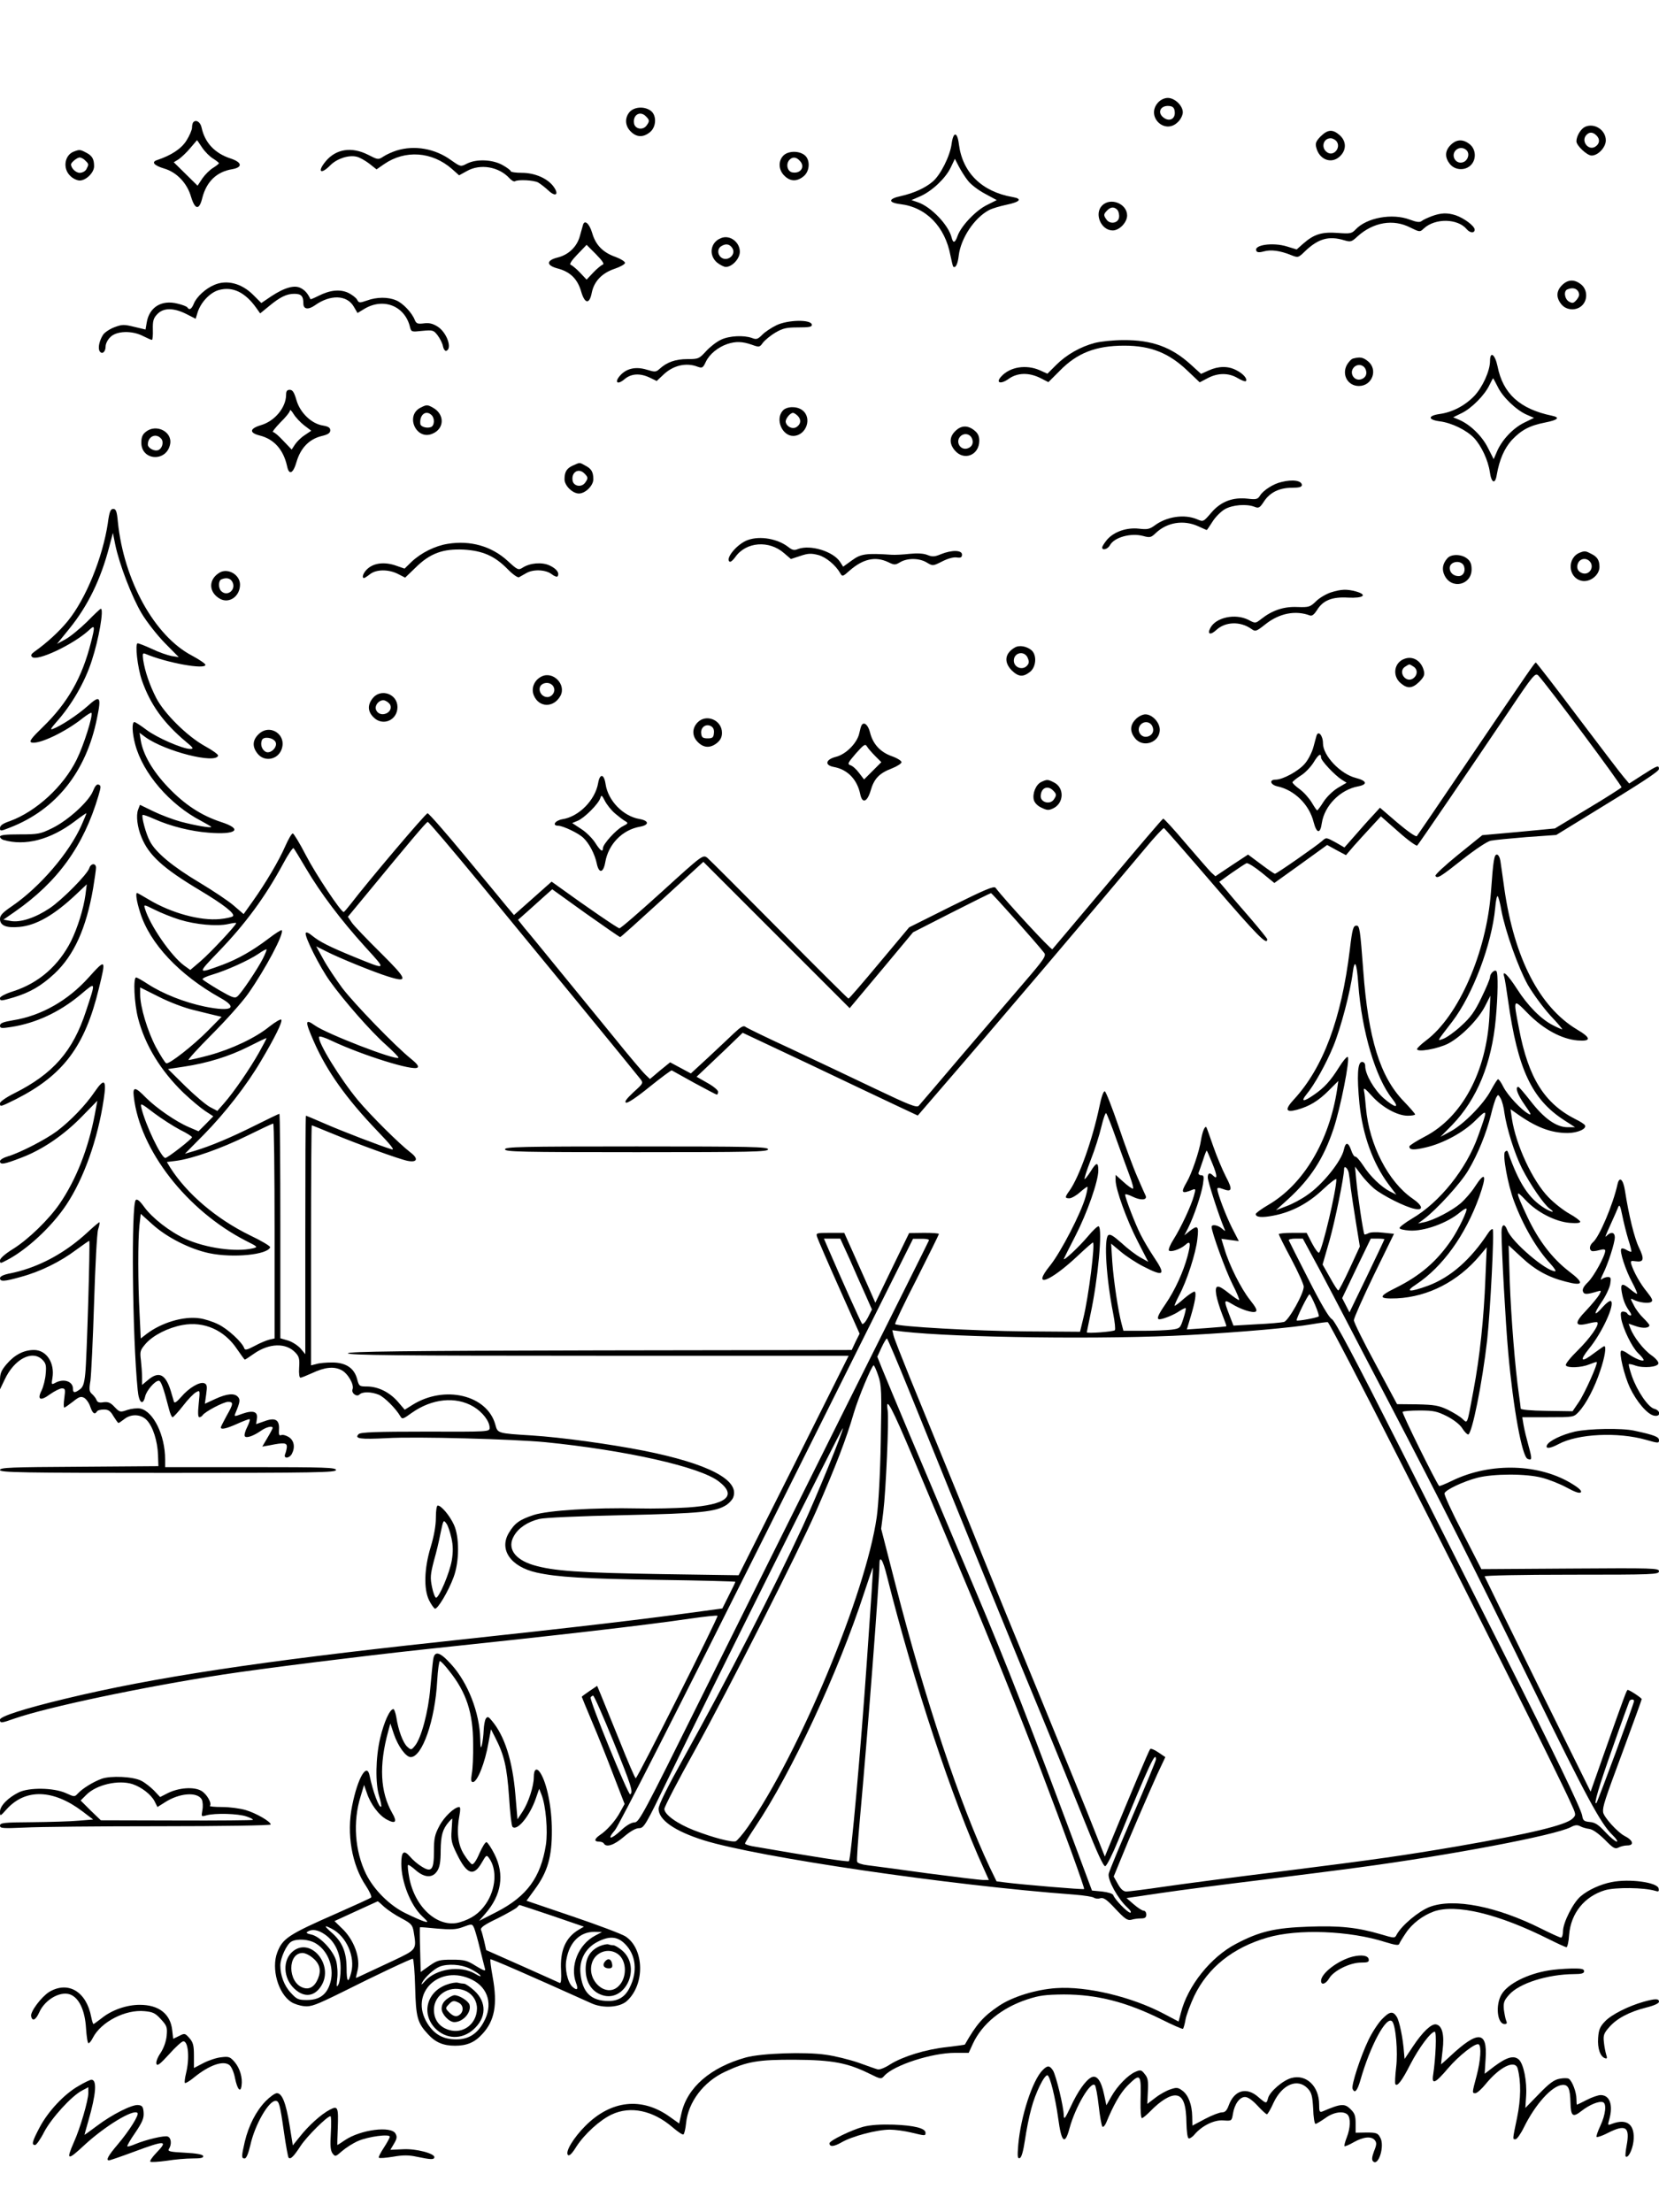 <?xml version="1.0" standalone="no"?>
<!DOCTYPE svg PUBLIC "-//W3C//DTD SVG 20010904//EN"
 "http://www.w3.org/TR/2001/REC-SVG-20010904/DTD/svg10.dtd">
<svg version="1.0" xmlns="http://www.w3.org/2000/svg"
 width="864pt" height="1152pt" viewBox="0 0 864 1152"
 preserveAspectRatio="xMidYMid meet">

<g transform="translate(0,1152) scale(0.1,-0.1)"
fill="#000000" stroke="none">
<path d="M6032 10987 c-67 -72 34 -172 103 -102 14 13 25 36 25 50 0 35 -42
75 -78 75 -17 0 -37 -9 -50 -23z m86 -49 c4 -36 -26 -53 -56 -32 -38 26 -19
67 28 62 19 -2 26 -10 28 -30z"/>
<path d="M3280 10938 c-27 -30 -26 -73 5 -103 30 -30 64 -32 99 -4 35 27 37
90 4 113 -33 23 -83 20 -108 -6z m84 -24 c19 -19 20 -25 3 -48 -19 -26 -61
-18 -65 12 -7 44 32 67 62 36z"/>
<path d="M1007 10884 c-4 -4 -7 -17 -7 -29 0 -11 -13 -42 -29 -67 -27 -43 -79
-77 -154 -102 -30 -10 -14 -28 36 -43 67 -19 122 -77 142 -148 21 -69 43 -71
59 -4 22 84 75 135 156 148 55 10 51 36 -10 56 -82 27 -133 82 -150 160 -6 29
-28 44 -43 29z m46 -133 c15 -22 40 -47 57 -57 16 -10 30 -21 30 -24 0 -3 -14
-14 -30 -24 -17 -10 -42 -35 -56 -55 l-25 -38 -62 61 -62 61 26 16 c14 10 41
35 60 58 19 22 35 41 35 41 1 0 13 -18 27 -39z"/>
<path d="M8254 10859 c-22 -11 -44 -48 -44 -75 0 -22 55 -74 79 -74 34 0 74
43 74 79 0 55 -61 93 -109 70z m61 -45 c19 -20 16 -43 -7 -58 -35 -22 -74 27
-48 59 16 19 35 19 55 -1z"/>
<path d="M6878 10810 c-24 -25 -29 -36 -23 -58 15 -62 76 -87 120 -49 38 33
39 81 1 114 -36 31 -61 29 -98 -7z m82 -25 c26 -32 -13 -81 -47 -59 -35 22
-23 74 17 74 10 0 23 -7 30 -15z"/>
<path d="M4956 10771 c-8 -63 -58 -163 -99 -197 -40 -34 -99 -60 -165 -75 -67
-14 -68 -34 -3 -42 134 -16 233 -117 261 -268 6 -29 12 -54 14 -57 12 -11 24
12 29 57 11 91 82 197 158 237 17 9 59 21 92 28 71 15 83 31 30 40 -160 28
-260 127 -279 274 -8 67 -29 69 -38 3z m85 -192 c15 -20 55 -50 89 -68 l61
-33 -50 -25 c-58 -28 -134 -108 -153 -159 -14 -40 -24 -43 -32 -11 -16 65
-106 159 -174 183 l-35 12 46 20 c61 27 131 93 158 149 l22 46 20 -39 c11 -21
32 -55 48 -75z"/>
<path d="M7555 10765 c-30 -30 -32 -64 -4 -99 26 -33 79 -36 109 -6 30 30 27
83 -6 109 -35 28 -69 26 -99 -4z m85 -30 c15 -19 4 -52 -21 -60 -38 -12 -65
35 -37 63 16 16 43 15 58 -3z"/>
<path d="M2065 10736 c-22 -7 -53 -21 -68 -31 -27 -18 -29 -17 -80 9 -85 43
-166 31 -220 -33 -47 -56 -27 -73 24 -21 34 34 95 54 136 44 15 -3 45 -20 66
-36 l38 -30 39 27 c110 76 250 66 354 -25 l37 -33 40 22 c70 40 168 23 223
-38 10 -11 23 -18 28 -15 16 10 96 6 120 -6 12 -7 37 -26 54 -42 38 -36 57
-21 27 20 -31 43 -98 72 -165 72 -32 0 -58 4 -58 8 0 5 -19 19 -42 32 -53 30
-137 33 -186 8 -33 -17 -33 -17 -83 18 -84 61 -191 79 -284 50z"/>
<path d="M383 10730 c-47 -19 -57 -87 -18 -125 13 -14 36 -25 50 -25 33 0 75
41 75 74 0 38 -10 55 -41 71 -32 17 -35 17 -66 5z m61 -46 c19 -18 19 -20 6
-45 -6 -11 -21 -19 -35 -19 -20 0 -45 24 -45 44 0 10 32 36 45 36 7 0 21 -7
29 -16z"/>
<path d="M4080 10710 c-28 -28 -26 -75 5 -105 30 -30 64 -32 99 -4 35 27 37
90 4 113 -31 22 -84 20 -108 -4z m84 -26 c31 -30 8 -69 -36 -62 -26 3 -37 41
-18 64 16 18 35 18 54 -2z"/>
<path d="M5740 10450 c-43 -43 -6 -130 55 -130 35 0 75 42 75 78 0 61 -86 96
-130 52z m80 -24 c6 -8 10 -25 8 -38 -4 -30 -46 -38 -65 -12 -17 23 -16 29 3
48 19 20 38 20 54 2z"/>
<path d="M7456 10394 c-21 -8 -45 -19 -52 -25 -10 -8 -26 -6 -61 7 -91 35
-225 11 -283 -51 -20 -21 -28 -23 -93 -18 -82 6 -123 -6 -179 -55 l-35 -31
-49 15 c-76 24 -180 8 -160 -24 4 -7 18 -7 39 -1 36 10 83 4 140 -19 38 -15
38 -15 75 21 68 64 122 80 202 56 34 -10 39 -9 70 20 82 74 186 92 275 46 49
-24 50 -24 70 -5 59 55 177 53 224 -4 17 -20 41 -21 41 -2 0 19 -55 60 -99 75
-44 14 -76 13 -125 -5z"/>
<path d="M3036 10348 c-2 -7 -9 -33 -16 -57 -15 -56 -59 -98 -116 -112 -60
-15 -60 -41 0 -57 65 -17 103 -54 122 -118 19 -67 44 -71 56 -8 12 59 53 102
118 124 30 10 55 24 55 31 0 7 -22 21 -49 31 -66 23 -104 62 -122 125 -15 50
-40 71 -48 41z m103 -206 c-8 -3 -30 -21 -49 -41 l-35 -37 -35 37 c-19 20 -41
38 -48 40 -8 3 5 23 35 54 l48 50 49 -49 c33 -34 45 -51 35 -54z"/>
<path d="M3755 10280 c-55 -21 -66 -88 -21 -127 15 -12 36 -23 46 -23 33 0 73
43 73 79 0 51 -53 90 -98 71z m59 -52 c22 -35 -27 -74 -59 -48 -20 17 -19 47
3 59 23 14 42 10 56 -11z"/>
<path d="M8135 10035 c-30 -30 -32 -64 -4 -99 26 -33 79 -36 109 -6 30 30 27
83 -6 109 -35 28 -69 26 -99 -4z m85 -34 c7 -15 5 -24 -8 -41 -16 -19 -22 -21
-40 -11 -24 13 -30 56 -9 64 26 11 47 6 57 -12z"/>
<path d="M1115 10036 c-45 -19 -91 -62 -105 -96 -12 -30 -24 -37 -34 -21 -3 5
-26 14 -52 20 -83 21 -147 -19 -160 -99 l-6 -36 -59 14 c-53 13 -63 13 -103
-2 -24 -9 -51 -27 -59 -39 -20 -31 -28 -70 -18 -86 12 -19 31 -4 31 25 0 14
11 36 25 49 32 32 112 35 170 5 22 -11 42 -20 46 -20 4 0 6 24 5 54 -1 45 3
59 23 80 32 34 85 34 151 1 l49 -25 11 36 c18 53 66 102 111 114 71 19 136
-12 194 -94 l20 -28 44 36 c59 49 93 66 134 66 36 0 47 -12 47 -51 0 -30 26
-33 60 -9 80 57 166 55 202 -6 l20 -34 33 20 c100 62 213 18 240 -92 7 -27 8
-27 64 -21 55 5 59 4 80 -23 12 -16 25 -41 28 -57 3 -15 11 -26 17 -24 33 11
3 97 -46 127 -24 15 -44 20 -71 16 -32 -4 -39 -1 -47 18 -14 37 -62 88 -97
102 -42 18 -100 18 -152 -1 -38 -13 -42 -13 -51 4 -5 10 -26 26 -46 36 -43 20
-95 15 -156 -16 -22 -11 -41 -19 -41 -17 -14 29 -28 46 -49 57 -33 19 -86 4
-157 -43 l-50 -34 -43 43 c-60 60 -138 80 -203 51z"/>
<path d="M4045 9827 c-27 -13 -62 -36 -76 -51 -23 -23 -30 -25 -53 -16 -42 15
-117 12 -161 -9 -22 -10 -57 -37 -77 -59 -37 -40 -40 -42 -98 -42 -62 0 -107
-16 -145 -51 -19 -17 -24 -17 -67 -4 -56 17 -104 7 -137 -29 -33 -36 -17 -53
21 -21 35 30 81 33 133 8 l35 -17 33 31 c51 50 120 67 181 43 23 -8 27 -6 42
26 19 40 63 76 113 93 44 14 77 13 126 -4 39 -14 41 -14 58 10 11 14 40 38 65
53 40 23 58 27 120 27 59 0 72 3 70 15 -5 27 -123 25 -183 -3z"/>
<path d="M5701 9734 c-75 -20 -147 -61 -201 -115 l-45 -45 -40 18 c-71 31
-155 18 -201 -33 -30 -33 -3 -42 39 -12 46 33 106 34 166 4 l41 -21 58 58 c91
94 189 132 337 132 138 0 233 -38 331 -132 l62 -59 42 22 c53 28 109 28 156 0
20 -12 39 -19 42 -16 11 11 -14 40 -49 57 -43 23 -93 22 -144 -1 l-40 -18 -54
49 c-100 91 -203 128 -350 127 -53 0 -120 -7 -150 -15z"/>
<path d="M7760 9640 c0 -51 -39 -137 -83 -183 -50 -51 -114 -84 -180 -93 -62
-9 -61 -30 1 -38 63 -8 140 -46 179 -87 38 -41 73 -115 82 -177 8 -58 28 -66
36 -15 14 80 39 137 78 181 50 53 93 76 175 92 66 13 79 26 35 35 -168 35
-256 115 -284 258 -13 62 -39 81 -39 27z m40 -134 c25 -53 96 -121 150 -145
l39 -17 -53 -26 c-58 -29 -116 -91 -141 -152 l-16 -37 -30 59 c-31 62 -92 121
-150 146 l-31 13 45 22 c51 25 119 93 144 146 9 19 18 35 19 35 1 0 12 -20 24
-44z"/>
<path d="M7047 9653 c-9 -2 -24 -18 -33 -34 -27 -52 6 -109 63 -109 70 0 101
86 47 129 -26 21 -41 23 -77 14z m63 -52 c13 -25 4 -48 -21 -56 -38 -12 -65
35 -37 63 18 18 46 14 58 -7z"/>
<path d="M1490 9465 c0 -67 -59 -138 -131 -159 -60 -18 -62 -40 -6 -54 75 -19
123 -74 142 -159 10 -50 32 -40 50 24 21 70 65 116 129 132 34 8 46 16 46 30
0 14 -10 20 -38 25 -59 9 -119 66 -138 132 -12 41 -20 54 -35 54 -14 0 -19 -7
-19 -25z m94 -160 l37 -28 -34 -23 c-19 -12 -41 -34 -51 -49 l-17 -26 -43 45
c-23 25 -47 46 -54 46 -6 0 11 22 38 50 28 27 50 55 50 62 0 7 9 -1 19 -18 11
-18 36 -44 55 -59z"/>
<path d="M2190 9397 c-81 -41 -23 -171 61 -136 65 26 66 103 2 137 -27 15 -32
15 -63 -1z m58 -39 c17 -17 15 -55 -4 -62 -22 -8 -54 2 -55 17 -5 48 30 74 59
45z"/>
<path d="M4077 9382 c-41 -45 -4 -132 54 -132 69 1 101 96 46 135 -29 21 -80
19 -100 -3z m78 -28 c19 -20 16 -43 -7 -58 -21 -13 -51 2 -56 26 -3 16 23 48
38 48 5 0 16 -7 25 -16z"/>
<path d="M4975 9275 c-31 -30 -32 -66 -2 -101 48 -56 127 -24 127 51 0 24 -7
39 -26 54 -35 28 -69 26 -99 -4z m85 -34 c13 -25 4 -48 -21 -56 -38 -12 -65
35 -37 63 18 18 46 14 58 -7z"/>
<path d="M759 9271 c-17 -13 -23 -29 -23 -56 0 -95 132 -102 150 -8 13 65 -73
108 -127 64z m81 -36 c14 -17 5 -51 -16 -59 -20 -8 -54 11 -54 29 0 43 43 62
70 30z"/>
<path d="M2984 9096 c-33 -15 -44 -33 -44 -72 0 -33 42 -74 75 -74 33 0 75 41
75 74 0 38 -10 55 -41 71 -33 18 -26 18 -65 1z m60 -42 c19 -19 20 -25 3 -48
-19 -26 -61 -18 -65 12 -7 44 32 67 62 36z"/>
<path d="M6674 9010 c-42 -9 -96 -44 -112 -71 -12 -19 -20 -21 -63 -16 -78 9
-140 -14 -190 -72 -42 -49 -42 -49 -75 -35 -66 28 -158 14 -220 -32 -27 -20
-39 -22 -83 -17 -64 7 -130 -16 -166 -58 -14 -17 -25 -35 -25 -40 0 -17 29 -9
40 11 22 42 109 66 173 49 36 -10 42 -8 66 15 59 56 144 70 220 36 24 -11 44
-20 46 -20 1 0 15 20 30 44 15 24 44 53 65 65 40 22 111 28 153 12 22 -9 28
-6 50 28 31 47 80 71 146 71 37 0 51 4 51 14 0 23 -47 31 -106 16z"/>
<path d="M562 8798 c-27 -181 -115 -397 -209 -512 -44 -54 -108 -113 -173
-159 -18 -13 -21 -20 -13 -28 25 -25 214 64 296 139 31 30 33 23 11 -62 -46
-184 -121 -316 -252 -443 -58 -56 -71 -74 -59 -79 36 -13 177 53 270 128 21
16 40 28 43 26 10 -11 -40 -170 -77 -244 -69 -140 -211 -270 -348 -320 -36
-12 -51 -23 -51 -36 0 -17 3 -17 53 3 239 93 396 290 452 568 24 115 17 124
-49 64 -53 -47 -140 -104 -181 -119 -15 -6 -10 3 16 33 81 90 151 210 187 323
37 112 64 270 47 270 -3 0 -35 -30 -72 -68 -38 -37 -88 -78 -112 -91 l-44 -24
64 79 c96 118 164 257 208 427 l19 72 12 -60 c21 -103 87 -274 137 -358 26
-44 81 -114 121 -155 l73 -74 -38 6 c-21 4 -67 20 -102 37 -35 16 -68 29 -74
29 -15 0 -1 -126 22 -193 44 -126 113 -222 230 -320 38 -31 41 -37 22 -37 -40
0 -175 59 -229 100 -29 22 -57 40 -62 40 -14 0 -12 -56 4 -116 40 -151 180
-314 344 -399 28 -15 52 -29 52 -31 0 -7 -82 7 -158 27 -40 11 -104 35 -143
54 l-70 34 -10 -26 c-11 -30 -4 -91 18 -143 38 -94 112 -161 302 -275 124 -74
187 -123 174 -136 -5 -5 -36 -12 -68 -15 -102 -10 -254 32 -369 101 -32 19
-60 35 -62 35 -9 0 -3 -43 16 -102 50 -161 204 -325 417 -444 96 -53 60 -74
-79 -46 -107 22 -220 67 -297 117 -29 19 -57 35 -62 35 -16 0 -10 -135 10
-212 36 -140 118 -274 237 -389 38 -36 88 -78 112 -94 l43 -28 -38 -39 -39
-39 -49 21 c-69 29 -172 101 -225 154 -56 58 -70 59 -63 4 32 -278 276 -591
583 -749 64 -32 65 -33 35 -40 -89 -20 -244 2 -350 50 -81 37 -173 109 -214
166 -23 32 -37 43 -44 36 -24 -24 -18 -708 10 -988 6 -68 27 -86 39 -35 7 31
51 82 71 82 11 0 24 -34 53 -147 6 -24 14 -43 19 -43 4 0 29 27 54 59 25 33
56 65 68 71 21 12 21 11 14 -59 -5 -47 -4 -71 3 -71 6 0 14 5 17 10 11 18 109
70 133 70 29 0 28 -10 -8 -73 -16 -30 -30 -57 -30 -60 0 -13 28 -7 84 18 31
14 60 25 65 25 5 0 0 -18 -11 -40 -11 -21 -17 -44 -13 -49 7 -12 45 1 85 29
27 19 60 27 60 14 0 -3 -12 -26 -27 -51 l-27 -46 40 7 c73 15 89 13 88 -9 -1
-11 -5 -28 -9 -37 -10 -25 21 -24 35 1 18 34 12 69 -15 87 -14 9 -31 14 -40
11 -11 -5 -14 2 -12 30 3 50 -20 63 -76 42 l-43 -15 4 28 c6 37 -19 46 -76 26
-40 -15 -43 -15 -37 0 25 60 27 73 15 87 -18 22 -58 18 -119 -10 l-54 -25 7
50 c6 42 4 51 -10 57 -24 9 -80 -24 -120 -71 -23 -26 -35 -35 -38 -25 -2 8
-10 32 -16 54 -27 89 -62 107 -119 59 l-31 -26 0 39 c0 21 -3 61 -6 89 -6 47
-4 53 25 87 39 44 116 83 191 97 112 21 219 -26 285 -126 20 -29 38 -54 40
-54 3 0 24 14 48 31 79 55 167 58 216 5 19 -20 22 -33 19 -78 -2 -31 1 -53 7
-52 6 0 32 11 59 23 68 32 115 37 155 16 33 -17 67 -76 57 -100 -7 -20 22 -41
36 -27 16 16 61 15 101 -1 30 -13 89 -72 112 -112 10 -17 14 -15 60 18 105 74
228 87 321 32 47 -28 84 -76 84 -110 0 -21 -4 -21 -335 -20 -254 0 -337 -3
-347 -13 -24 -24 8 -28 147 -21 153 9 658 -5 825 -21 419 -42 804 -128 903
-204 98 -75 42 -122 -161 -136 -65 -4 -180 -7 -257 -5 -233 5 -470 -10 -545
-34 -73 -24 -99 -42 -129 -92 -54 -88 9 -178 144 -208 109 -24 247 -32 633
-38 221 -3 402 -8 402 -10 0 -2 -15 -34 -34 -71 l-34 -68 -89 -12 c-320 -44
-612 -79 -1383 -162 -937 -101 -1490 -185 -1950 -296 -212 -51 -340 -92 -340
-109 0 -19 6 -19 76 6 177 61 667 164 1086 229 216 33 731 97 1038 130 730 77
1154 126 1393 161 77 11 141 18 144 15 6 -5 -417 -846 -426 -846 -4 0 -42 89
-85 197 -44 109 -88 217 -98 241 l-18 43 -40 -27 c-22 -15 -40 -28 -40 -30 0
-1 24 -60 54 -131 30 -70 80 -195 111 -277 l58 -150 -22 -40 c-24 -46 -70 -98
-107 -122 -29 -20 -31 -34 -5 -34 11 0 23 -4 26 -10 13 -22 54 -8 104 35 34
29 62 45 79 45 26 0 35 16 152 258 213 441 909 1838 910 1825 0 -20 -135 -351
-209 -511 -155 -334 -386 -783 -622 -1209 -84 -151 -129 -242 -129 -262 0 -58
83 -116 235 -164 282 -88 1281 -235 1930 -283 50 -4 95 -11 102 -16 7 -5 22
-7 33 -3 17 5 33 -5 80 -56 48 -51 62 -61 82 -56 12 4 35 7 51 7 20 0 27 5 27
20 0 11 -6 20 -13 20 -8 0 -31 15 -52 33 l-38 33 184 27 c101 15 333 45 514
67 182 23 413 52 515 66 485 65 1018 167 1100 209 22 12 35 13 50 5 10 -6 32
-12 47 -14 18 -2 47 -23 80 -55 44 -45 54 -51 72 -42 11 6 31 11 45 11 39 0
32 27 -14 50 -36 19 -109 99 -111 124 -3 28 9 64 102 314 54 147 99 270 99
274 0 6 -63 48 -73 48 -5 0 -13 -21 -125 -337 l-68 -193 -275 556 c-151 306
-275 560 -277 565 -2 5 188 9 452 9 428 0 456 1 456 18 0 16 -28 17 -462 14
l-463 -3 -98 191 c-55 105 -97 197 -94 204 7 19 99 62 172 81 82 21 252 22
335 0 36 -9 94 -32 129 -51 42 -23 67 -32 74 -25 6 6 -7 20 -39 40 -172 110
-431 118 -632 20 -35 -17 -65 -29 -67 -27 -16 18 -196 381 -190 386 4 4 44 7
89 7 72 0 90 -4 142 -30 35 -18 67 -43 79 -62 11 -18 25 -32 31 -33 20 0 74
270 99 490 17 159 38 570 29 579 -3 3 -14 -5 -23 -19 -92 -140 -196 -231 -313
-275 -99 -36 -124 -33 -62 7 137 91 256 256 328 456 41 115 32 137 -23 52 -17
-27 -51 -66 -74 -86 -44 -38 -141 -89 -192 -99 l-30 -6 30 22 c67 50 193 188
232 255 50 84 94 193 118 289 9 39 22 79 27 89 10 18 11 18 24 -5 7 -13 16
-46 19 -74 12 -81 52 -210 91 -288 43 -85 115 -190 146 -212 31 -21 9 -19 -27
3 -83 51 -134 129 -191 291 -3 10 -8 11 -16 3 -14 -14 15 -172 47 -257 48
-129 118 -248 188 -324 21 -23 33 -41 26 -41 -47 0 -226 153 -249 214 -14 38
-30 32 -30 -11 0 -91 21 -473 35 -628 26 -290 72 -541 101 -552 23 -9 24 -2 5
67 -10 36 -22 84 -26 108 l-7 42 134 0 c134 0 134 0 160 28 38 40 83 126 112
214 24 70 33 128 21 128 -3 0 -25 -16 -51 -35 -69 -53 -81 -44 -29 21 70 85
138 235 114 249 -5 3 -23 -10 -40 -29 -48 -55 -53 -43 -9 22 22 31 42 74 46
95 5 32 4 37 -13 37 -10 0 -25 -6 -32 -12 -7 -7 -4 5 7 27 27 54 62 163 62
192 0 25 -18 30 -39 11 -15 -15 -15 -15 22 67 15 33 31 69 35 80 7 15 11 4 21
-45 7 -35 21 -91 31 -124 11 -33 18 -62 16 -64 -2 -2 -13 2 -25 9 -11 7 -23
10 -27 6 -11 -10 22 -112 57 -176 16 -30 27 -56 25 -58 -2 -2 -17 8 -34 22
-43 36 -54 33 -46 -13 8 -44 18 -69 40 -100 9 -12 12 -22 6 -22 -6 0 -14 4
-17 10 -3 6 -13 10 -22 10 -12 0 -14 -7 -10 -35 9 -53 56 -150 88 -181 16 -15
29 -31 29 -36 0 -11 -47 8 -82 33 -16 12 -32 18 -35 15 -12 -12 16 -128 45
-191 35 -74 92 -141 127 -147 35 -7 35 27 0 36 -31 8 -88 91 -116 170 -11 32
-18 60 -16 62 2 2 18 -1 34 -7 43 -15 117 -8 120 11 2 8 -15 28 -37 43 -40 28
-92 95 -109 140 l-9 24 38 -13 c37 -13 70 -10 70 5 0 4 -14 20 -31 37 -17 16
-40 46 -50 67 -19 36 -19 38 -2 29 29 -15 78 -21 92 -12 11 6 6 18 -21 52 -35
42 -69 103 -82 144 -5 18 -3 20 23 16 42 -6 46 11 17 71 -24 49 -53 168 -73
296 -9 60 -29 78 -39 34 -23 -105 -95 -275 -128 -302 -17 -15 -21 -37 -7 -45
4 -3 22 -1 40 4 22 6 31 5 31 -3 0 -26 -59 -134 -90 -164 -22 -21 -30 -37 -26
-48 6 -17 19 -17 79 1 17 5 17 3 6 -18 -7 -12 -37 -49 -67 -81 -65 -67 -62
-87 10 -69 23 6 45 9 47 6 12 -12 -39 -84 -102 -146 -38 -37 -66 -72 -62 -78
9 -15 81 -12 122 5 20 8 37 14 39 12 7 -7 -64 -166 -94 -209 l-32 -47 -135 2
c-82 1 -135 6 -135 12 0 6 -5 41 -10 78 -19 131 -40 393 -47 582 l-6 190 66
-61 c71 -67 140 -105 231 -128 93 -25 99 -8 18 53 -87 67 -158 159 -216 281
-65 139 -66 150 -10 90 58 -62 154 -112 230 -118 33 -3 54 -1 54 6 0 5 -26 25
-57 42 -32 18 -80 56 -108 85 -83 85 -170 272 -191 410 l-7 49 24 -17 c105
-76 184 -107 273 -107 52 0 102 22 90 41 -3 5 -24 19 -47 30 -163 82 -247 215
-296 473 -31 158 -31 158 47 78 81 -82 175 -133 258 -140 72 -6 72 13 -3 57
-195 117 -326 371 -378 731 -9 63 -18 130 -21 148 -3 18 -11 32 -18 32 -14 0
-19 -26 -31 -195 -24 -317 -169 -647 -339 -774 -25 -19 -46 -39 -46 -44 0 -18
107 1 161 28 68 35 157 125 193 195 l28 55 -5 -105 c-15 -291 -142 -528 -337
-629 -44 -23 -80 -46 -80 -51 0 -19 22 -20 86 -5 91 21 198 79 261 143 62 61
62 58 11 -84 -61 -172 -200 -345 -343 -429 -37 -22 -67 -45 -66 -50 0 -6 24
-11 52 -13 75 -5 197 39 263 95 16 13 31 22 33 19 8 -7 -42 -110 -78 -163 -77
-113 -163 -186 -289 -249 -94 -46 -93 -59 5 -55 163 8 319 88 432 223 l36 43
-7 -164 c-8 -205 -29 -407 -62 -581 -34 -183 -30 -174 -57 -149 -12 12 -47 33
-77 48 -47 22 -69 26 -159 28 l-105 1 -112 209 c-62 114 -113 217 -113 228 0
11 47 117 104 235 l105 215 -57 6 c-33 4 -66 3 -76 -3 -10 -5 -20 -8 -21 -6
-6 7 -36 208 -42 279 l-7 74 31 -41 c16 -22 47 -55 68 -73 45 -37 164 -97 212
-106 48 -10 42 17 -12 54 -126 87 -225 280 -242 471 -3 36 -7 76 -10 89 -4 20
4 15 41 -26 53 -59 132 -103 187 -103 21 0 38 3 38 7 0 3 -26 34 -59 68 -124
128 -185 327 -211 680 -16 214 -19 235 -35 235 -17 0 -22 -15 -35 -125 -44
-362 -139 -615 -291 -780 -49 -53 -44 -70 16 -54 65 18 111 46 165 100 l50 50
-6 -43 c-41 -270 -175 -495 -358 -602 -36 -21 -66 -43 -66 -48 0 -17 32 -20
93 -8 94 18 180 63 258 137 38 36 69 59 69 52 0 -57 -72 -362 -90 -382 -4 -4
-20 17 -36 47 l-29 56 -72 0 c-40 0 -73 -3 -73 -7 0 -3 29 -62 65 -129 36 -68
65 -133 65 -144 0 -37 -79 -177 -103 -184 -12 -3 -76 -9 -143 -12 l-120 -7
-22 57 c-29 76 -28 81 12 57 48 -30 111 -50 126 -41 9 6 1 22 -30 61 -47 59
-109 183 -133 266 l-16 52 45 -6 46 -6 -36 70 c-33 66 -76 180 -76 202 0 7 9
7 27 0 50 -19 54 -5 18 63 -18 35 -48 106 -66 158 -18 52 -34 97 -36 100 -8 9
-21 -24 -28 -67 -8 -56 -49 -177 -75 -220 -32 -55 -26 -62 32 -38 15 6 16 3 6
-32 -14 -52 -68 -167 -106 -227 -18 -28 -28 -54 -24 -58 10 -10 60 7 85 29 27
25 30 11 12 -58 -22 -82 -65 -177 -115 -250 -40 -58 -48 -79 -31 -79 18 0 78
24 104 43 16 10 30 17 32 15 3 -2 -3 -27 -12 -55 -16 -49 -17 -51 -61 -57 -25
-3 -91 -6 -148 -6 l-103 0 -10 38 c-17 63 -41 222 -48 321 l-6 95 49 -41 c27
-23 80 -58 117 -77 110 -57 121 -47 56 49 -22 33 -53 85 -68 115 -27 52 -81
192 -81 209 0 5 18 0 40 -11 41 -20 76 -18 67 5 -3 6 -23 50 -43 97 -21 47
-65 166 -98 264 -34 99 -66 181 -72 183 -7 2 -18 -30 -28 -79 -36 -172 -105
-366 -155 -437 -26 -36 -26 -41 -1 -41 10 0 35 14 53 30 19 17 37 30 40 30 3
0 -1 -24 -9 -52 -24 -86 -129 -288 -184 -357 -101 -124 -3 -89 148 54 38 36
72 65 74 65 13 0 -22 -282 -50 -395 l-17 -70 -286 2 c-258 2 -664 25 -677 38
-3 2 47 108 112 234 64 127 116 232 116 235 0 4 -35 6 -77 6 l-78 -1 -88 -181
-88 -182 -33 75 c-18 41 -54 122 -81 182 l-48 107 -74 0 c-73 0 -74 -1 -67
-22 4 -13 55 -131 114 -263 l107 -240 -21 -42 -20 -43 -1310 -2 c-1037 -2
-1310 -6 -1314 -15 -3 -10 262 -13 1302 -13 l1306 0 -286 -572 -287 -571 -401
6 c-432 7 -563 16 -668 47 -99 30 -138 89 -101 152 24 42 71 73 131 88 28 7
210 15 442 20 405 9 478 17 535 54 14 10 30 27 34 39 34 90 -130 175 -463 242
-183 36 -432 70 -586 80 -179 11 -178 11 -190 56 -42 155 -265 208 -432 103
l-40 -25 -36 42 c-43 49 -101 78 -159 79 -41 0 -43 1 -53 39 -15 57 -59 86
-130 86 -30 0 -67 -3 -82 -8 l-28 -7 0 625 c0 344 2 625 4 625 2 0 48 -19 102
-41 137 -57 355 -136 397 -144 50 -10 58 11 16 43 -58 44 -208 193 -274 272
-93 112 -212 305 -203 331 2 5 31 -4 66 -21 159 -75 427 -159 447 -139 7 7 -4
21 -35 46 -81 65 -295 286 -358 369 -33 45 -78 112 -98 149 l-37 67 52 -26
c68 -35 251 -109 322 -131 108 -34 103 -17 -38 123 -71 70 -139 141 -150 157
l-21 31 86 104 c237 288 323 390 330 390 5 0 128 -145 274 -322 266 -323 797
-970 831 -1014 19 -24 19 -24 -34 -72 -37 -35 -48 -50 -38 -54 9 -3 58 30 123
83 60 48 112 87 115 85 3 -2 56 -31 117 -65 61 -33 114 -61 117 -61 4 0 7 7 7
15 0 8 -25 29 -56 46 l-56 32 34 32 c18 17 72 68 120 114 l86 83 344 -162
c188 -90 394 -187 455 -216 l113 -53 118 137 c276 319 802 938 1067 1255 49
59 93 106 97 105 4 -2 122 -137 263 -301 224 -260 275 -312 275 -278 0 4 -39
52 -86 107 -47 54 -104 120 -125 146 l-39 46 64 46 c36 25 71 48 78 51 7 3 43
-20 79 -49 l66 -54 138 99 137 99 49 -27 49 -26 42 49 c24 27 65 72 92 101
l48 52 91 -80 c49 -44 94 -76 98 -72 9 9 272 395 479 702 126 188 136 199 152
183 43 -45 438 -575 433 -582 -3 -4 -82 -55 -176 -111 l-171 -103 -189 -18
-189 -17 -125 -101 c-69 -56 -123 -106 -119 -111 9 -16 25 -6 144 88 62 49
125 91 143 95 18 4 102 12 187 19 l155 11 140 86 c316 193 395 245 395 258 0
21 -9 18 -85 -31 l-70 -45 -28 33 c-15 17 -123 159 -240 314 -116 155 -215
282 -218 283 -6 0 -23 -25 -362 -525 -137 -203 -254 -374 -258 -379 -5 -5 -48
25 -100 69 l-92 79 -41 -45 c-23 -24 -64 -71 -92 -103 l-52 -59 -47 27 c-48
26 -48 26 -69 7 -28 -25 -237 -171 -246 -171 -4 0 -37 23 -73 50 l-67 50 -85
-56 -85 -57 -23 21 c-12 12 -71 80 -132 151 -60 71 -113 129 -117 128 -4 -1
-134 -153 -288 -337 -155 -184 -285 -339 -289 -343 -6 -6 -245 253 -296 320
-8 11 -56 -10 -230 -96 l-220 -110 -155 -185 c-85 -102 -157 -186 -161 -186
-3 0 -165 161 -360 358 -194 196 -363 365 -375 375 -23 17 -24 17 -235 -175
-117 -106 -217 -193 -223 -192 -10 1 -176 115 -307 210 l-46 33 -98 -87 -98
-87 -38 45 c-20 25 -119 144 -219 265 -100 121 -187 220 -193 220 -10 0 -313
-358 -400 -472 -18 -23 -34 -42 -37 -42 -14 -1 -147 199 -197 296 -32 62 -63
113 -68 113 -6 0 -23 -30 -39 -66 -33 -76 -103 -194 -170 -288 l-47 -66 -50
43 c-27 24 -108 78 -178 120 -141 84 -232 159 -261 218 -20 37 -44 128 -37
135 2 3 30 -7 61 -21 85 -38 191 -64 282 -71 146 -12 181 18 67 55 -104 34
-190 90 -277 181 -81 85 -131 171 -143 246 l-6 38 31 -23 c104 -74 365 -140
378 -96 2 6 -29 28 -69 50 -92 51 -211 169 -253 250 -34 66 -59 139 -68 198
-4 34 -3 38 12 32 111 -47 312 -83 312 -57 0 6 -31 27 -70 48 -195 102 -355
391 -386 697 -5 55 -10 67 -24 67 -14 0 -20 -14 -28 -72z m1032 -1801 c75
-127 181 -268 308 -408 113 -124 115 -122 -55 -53 -132 54 -183 80 -222 112
-18 15 -31 20 -33 13 -6 -19 74 -178 126 -250 72 -101 212 -261 291 -331 39
-35 69 -66 66 -68 -14 -15 -373 124 -435 168 -52 37 -53 24 -5 -85 67 -153
169 -296 329 -463 72 -75 94 -103 76 -97 -55 16 -260 95 -349 134 -52 23 -96
41 -98 41 -2 0 -3 -279 -3 -621 l0 -621 -24 29 c-14 16 -43 35 -65 42 l-41 12
0 584 c0 322 -2 585 -5 585 -3 0 -59 -27 -125 -60 -128 -64 -233 -108 -316
-133 l-51 -15 98 99 c111 113 224 258 298 384 72 121 113 204 106 215 -3 5
-30 -11 -61 -35 -72 -59 -197 -118 -314 -150 -52 -14 -101 -25 -108 -25 -6 0
48 60 121 133 72 72 158 168 189 212 90 128 190 316 175 331 -2 3 -34 -17 -69
-44 -83 -63 -159 -106 -239 -136 -133 -49 -133 -48 -23 66 141 146 244 285
339 461 26 49 51 85 54 80 4 -4 33 -52 65 -106z m2996 -530 l165 198 200 102
c110 56 203 102 206 102 5 1 235 -257 277 -311 12 -15 -1 -34 -105 -155 -65
-76 -213 -248 -328 -383 -114 -135 -214 -251 -220 -258 -10 -12 -50 4 -226 88
-118 56 -315 150 -439 208 -124 57 -231 109 -238 115 -10 8 -25 -1 -60 -34
-26 -25 -87 -82 -135 -127 l-89 -82 -54 29 -54 29 -53 -43 -52 -44 -23 22
c-13 12 -88 100 -165 196 -78 95 -207 253 -286 350 -79 97 -159 195 -179 218
l-34 43 53 47 c29 27 70 62 89 80 l36 32 174 -125 c96 -68 177 -124 180 -124
3 0 101 88 219 196 l214 196 381 -381 381 -381 165 197z m3229 313 c21 -112
89 -301 138 -389 27 -46 79 -117 116 -158 38 -40 66 -73 63 -73 -4 0 -25 9
-48 21 -62 31 -132 102 -188 190 -47 73 -79 103 -66 62 3 -10 12 -65 20 -123
50 -357 123 -513 290 -622 l59 -38 -39 0 c-58 0 -122 45 -191 134 -32 41 -61
75 -65 76 -20 1 -4 -42 33 -94 33 -47 37 -56 19 -46 -37 20 -107 95 -130 139
-11 23 -24 41 -28 41 -4 0 -20 -26 -37 -57 -36 -70 -143 -179 -211 -215 l-52
-28 62 63 c128 133 205 319 226 552 11 118 13 239 3 248 -9 10 -33 -13 -33
-31 0 -9 -20 -57 -45 -108 -35 -73 -57 -103 -106 -147 -33 -31 -75 -60 -91
-66 -35 -12 -39 -21 46 90 106 139 205 401 223 591 3 38 9 65 13 61 4 -4 13
-37 19 -73z m-6884 -49 c84 -26 195 -36 253 -23 23 5 42 8 42 5 0 -11 -134
-154 -185 -198 l-54 -46 -32 23 c-69 51 -179 211 -204 296 -7 23 -7 23 52 -6
32 -16 89 -39 128 -51z m434 -203 c-28 -55 -112 -180 -133 -197 -13 -11 -27
-6 -96 34 -44 26 -82 51 -85 55 -3 5 21 16 52 25 71 21 187 73 239 108 21 15
40 25 42 23 2 -2 -7 -24 -19 -48z m5705 -134 c18 -244 90 -488 177 -596 41
-52 15 -49 -46 4 -48 43 -95 123 -95 166 0 14 -6 22 -17 22 -23 0 -27 -74 -13
-218 17 -164 70 -310 152 -420 l40 -53 -32 16 c-47 24 -105 80 -140 135 -18
27 -36 48 -42 47 -5 -1 -15 14 -21 33 -15 43 -29 45 -38 4 -12 -59 -111 -183
-191 -237 -29 -21 -78 -47 -108 -58 l-55 -21 63 57 c117 107 185 211 237 367
37 111 87 366 74 374 -5 3 -25 -21 -45 -53 -45 -72 -77 -107 -131 -144 -54
-38 -71 -37 -39 2 40 48 101 156 140 251 38 92 89 285 101 383 10 76 21 53 29
-61z m-6064 -134 c47 -12 98 -24 114 -28 l30 -7 -70 -71 c-78 -79 -202 -176
-218 -171 -6 2 -30 40 -54 84 -44 84 -82 210 -82 274 l0 37 98 -49 c55 -28
134 -58 182 -69z m339 -221 c-48 -85 -131 -206 -182 -264 l-35 -40 -38 20
c-21 11 -79 60 -129 109 l-90 89 80 12 c127 19 238 54 338 104 51 26 93 46 95
45 1 -1 -16 -34 -39 -75z m-412 -402 c35 -17 63 -35 63 -39 0 -9 -127 -108
-139 -108 -21 0 -104 173 -125 262 -6 26 -2 24 66 -28 40 -30 101 -69 135 -87z
m4876 -47 c25 -69 56 -155 70 -192 14 -38 22 -68 17 -68 -6 0 -28 16 -50 36
l-40 36 0 -28 c0 -47 58 -208 116 -320 l54 -105 -41 23 c-22 12 -67 46 -98 75
-44 39 -61 49 -70 40 -22 -22 -10 -222 26 -405 9 -45 13 -86 9 -89 -8 -8 -146
-18 -146 -11 0 2 9 44 19 93 39 180 64 446 43 459 -5 3 -30 -21 -56 -52 -47
-56 -133 -136 -125 -116 2 5 29 59 60 119 61 119 119 284 119 340 0 45 -10 44
-40 -5 -14 -22 -28 -40 -31 -40 -4 0 10 44 31 98 21 53 46 132 56 175 10 42
21 74 25 70 4 -5 28 -64 52 -133z m-4383 -480 l0 -560 -27 -6 c-16 -4 -50 -18
-77 -33 -40 -21 -50 -23 -54 -12 -10 31 -87 102 -136 125 -28 14 -72 28 -97
31 -83 12 -197 -22 -275 -81 l-31 -24 -6 127 c-9 163 -9 383 -1 461 l7 61 61
-55 c75 -68 196 -129 296 -150 124 -26 304 -8 317 31 1 6 -46 34 -105 62 -176
86 -328 216 -415 352 l-18 30 48 6 c85 11 237 65 369 130 71 35 132 64 137 64
4 1 7 -251 7 -559z m4884 351 c26 -63 27 -86 4 -63 -18 18 -28 14 -28 -10 0
-20 59 -202 85 -263 8 -19 8 -19 -12 -2 -21 18 -53 23 -53 8 0 -27 73 -228
109 -299 23 -45 38 -82 34 -82 -5 0 -28 16 -52 35 -60 48 -75 47 -67 -7 4 -23
18 -69 31 -102 13 -33 23 -61 22 -62 -1 -2 -48 -6 -104 -10 l-102 -7 18 60
c25 82 33 130 23 137 -4 2 -28 -13 -53 -34 -24 -22 -47 -39 -51 -40 -3 0 7 24
22 53 40 73 89 224 96 296 8 68 2 73 -41 40 l-27 -22 20 39 c30 60 69 175 77
227 6 41 5 47 -10 47 -9 0 -15 6 -13 13 3 6 13 36 23 65 9 29 18 52 20 50 2
-2 15 -32 29 -67z m710 -48 c3 -16 8 -53 11 -83 4 -30 16 -110 27 -178 l20
-123 -53 -115 c-29 -63 -56 -114 -59 -114 -4 0 -23 30 -44 68 l-38 67 36 125
c28 99 76 331 76 373 0 20 19 4 24 -20z m-2599 -450 c26 -60 63 -143 82 -185
l34 -77 -21 -42 c-12 -23 -25 -37 -30 -33 -7 8 -110 237 -181 402 l-18 42 42
0 43 0 49 -107z m413 98 c-1 -4 -200 -402 -440 -882 -240 -481 -578 -1161
-752 -1511 -293 -591 -318 -638 -341 -638 -16 0 -42 -15 -69 -40 -56 -52 -78
-52 -33 0 20 24 331 635 793 1559 l759 1520 43 0 c24 1 42 -3 40 -8z m2032
-148 c46 -87 108 -205 138 -263 30 -58 134 -258 232 -445 260 -498 444 -863
744 -1475 279 -570 353 -707 413 -765 20 -19 30 -35 23 -35 -7 0 -34 22 -59
49 -36 39 -54 51 -81 53 -30 3 -36 7 -40 33 -6 36 -145 324 -408 845 -107 212
-347 688 -534 1058 -240 475 -346 676 -362 683 -14 7 -56 78 -121 206 -55 107
-101 199 -103 204 -2 5 14 9 35 9 l38 0 85 -157z m340 154 c0 -2 -41 -89 -91
-193 l-91 -188 -19 37 -19 37 74 155 75 155 35 0 c20 0 36 -2 36 -3z m-361
-342 c13 -31 22 -58 19 -60 -7 -7 -110 -26 -115 -21 -5 5 59 136 67 136 3 0
16 -25 29 -55z m454 -836 c374 -735 816 -1620 875 -1752 31 -67 31 -68 12 -87
-34 -34 -221 -79 -602 -145 -277 -47 -406 -66 -915 -130 -242 -30 -517 -66
-612 -80 -95 -14 -183 -25 -195 -25 -15 0 -29 12 -44 39 l-22 39 34 83 c49
122 148 350 194 452 l41 87 -37 25 c-20 14 -39 21 -42 17 -6 -6 -101 -231
-205 -484 l-31 -76 -54 136 c-29 76 -154 382 -277 682 -124 300 -260 633 -303
740 -70 175 -145 359 -385 945 -40 99 -77 193 -81 209 l-7 29 54 -7 c279 -32
1065 -42 1492 -18 277 15 543 39 638 56 41 7 79 12 84 11 6 -1 180 -336 388
-746z m-2566 383 c275 -680 561 -1383 686 -1682 74 -179 176 -430 227 -558 65
-163 97 -232 106 -230 8 2 38 62 67 133 162 395 197 471 197 423 0 -7 -54
-138 -120 -291 -66 -153 -123 -290 -126 -305 -6 -32 48 -130 96 -174 18 -16
24 -28 16 -28 -14 0 -80 68 -88 91 -3 8 -26 15 -58 19 l-53 5 -28 75 c-297
799 -415 1101 -582 1495 -47 110 -114 270 -150 355 -36 85 -120 286 -188 445
-67 160 -133 317 -146 350 l-24 60 22 48 c12 26 25 47 28 47 3 0 56 -125 118
-278z m-163 84 c17 -50 18 -80 13 -343 -3 -172 -12 -330 -21 -393 -57 -399
-404 -1231 -672 -1615 -26 -37 -54 -69 -62 -73 -20 -7 -117 18 -218 57 -87 34
-154 82 -154 111 0 11 70 146 157 302 180 326 540 1036 633 1248 104 238 158
379 196 510 24 82 94 249 104 250 3 0 14 -24 24 -54z m184 -433 c67 -159 178
-423 247 -588 146 -345 311 -756 415 -1030 124 -325 230 -618 226 -622 -3 -4
-323 23 -409 34 l-47 6 -35 72 c-155 328 -338 876 -491 1472 l-75 292 11 87
c14 114 30 484 23 529 -13 83 21 18 135 -252z m-139 -610 c139 -553 339 -1161
505 -1525 l26 -58 -29 0 c-16 0 -147 16 -292 35 -145 20 -286 39 -312 42 -27
3 -51 11 -53 18 -3 6 4 110 15 231 37 402 101 1236 101 1316 0 54 18 27 39
-59z m-80 -88 c-5 -71 -16 -229 -24 -350 -33 -475 -83 -1036 -94 -1047 -5 -5
-186 23 -503 78 -21 4 -38 10 -38 14 0 4 24 43 54 88 189 282 431 802 567
1219 24 73 44 131 45 130 1 -1 -2 -60 -7 -132z m-1345 -772 c94 -232 105 -266
88 -277 -10 -6 -214 493 -206 505 3 5 9 9 13 9 5 0 52 -107 105 -237z m5316
209 c0 -13 -189 -524 -196 -531 -17 -15 13 86 87 295 44 126 83 232 85 236 7
11 24 10 24 0z"/>
<path d="M3895 8708 c-55 -19 -120 -97 -95 -113 5 -3 18 8 30 25 56 79 176 88
254 19 l35 -30 49 16 c41 14 57 14 93 5 41 -11 91 -53 115 -95 11 -19 13 -18
49 14 70 61 134 75 200 44 33 -16 37 -16 64 0 38 22 99 21 137 -2 32 -19 32
-19 80 5 29 15 60 24 77 21 21 -3 27 1 27 15 0 24 -53 25 -110 2 -33 -14 -45
-14 -70 -4 -20 8 -51 10 -92 6 -35 -4 -76 -6 -93 -5 -135 9 -162 5 -208 -29
l-46 -33 -16 25 c-36 55 -155 91 -219 67 -19 -8 -30 -6 -50 10 -55 43 -146 60
-211 37z"/>
<path d="M2332 8688 c-65 -10 -138 -46 -188 -93 l-37 -36 -49 17 c-58 19 -112
12 -145 -19 -21 -19 -31 -47 -17 -47 3 0 17 9 31 20 33 26 97 26 146 1 l37
-19 55 53 c75 74 142 98 250 93 99 -6 161 -33 228 -101 27 -28 53 -46 60 -43
7 4 23 13 37 21 37 22 102 19 133 -5 14 -11 28 -16 31 -11 11 17 -5 39 -41 56
-40 19 -102 14 -141 -11 -22 -14 -26 -13 -78 35 -84 77 -194 108 -312 89z"/>
<path d="M8230 8643 c-69 -25 -66 -129 5 -147 43 -11 94 27 95 71 0 35 -11 53
-41 68 -30 16 -35 17 -59 8z m48 -45 c28 -28 1 -75 -37 -63 -25 8 -34 31 -21
56 12 21 40 25 58 7z"/>
<path d="M7538 8613 c-26 -29 -30 -60 -14 -91 37 -73 140 -48 140 33 0 27 -6
43 -23 56 -29 24 -83 25 -103 2z m87 -43 c8 -27 -5 -50 -29 -50 -26 0 -46 18
-46 42 0 37 64 44 75 8z"/>
<path d="M1145 8539 c-61 -35 -60 -104 2 -138 48 -25 103 14 103 75 0 50 -61
87 -105 63z m65 -49 c22 -40 -26 -80 -58 -48 -16 16 -15 55 1 61 26 11 47 6
57 -13z"/>
<path d="M6931 8435 c-24 -8 -59 -28 -77 -46 -31 -30 -37 -32 -98 -30 -70 3
-130 -17 -187 -62 -31 -24 -31 -24 -67 -5 -69 35 -171 13 -199 -43 -17 -32 1
-38 31 -10 47 44 125 47 183 6 21 -15 25 -14 73 24 73 58 157 74 232 46 11 -4
22 5 37 28 31 51 79 70 162 65 79 -4 104 14 41 32 -48 13 -77 12 -131 -5z"/>
<path d="M5285 8148 c-52 -30 -58 -76 -16 -119 35 -34 59 -36 95 -8 32 25 37
86 9 112 -25 22 -65 29 -88 15z m67 -53 c8 -19 8 -28 -2 -40 -23 -28 -70 -12
-70 25 0 42 54 54 72 15z"/>
<path d="M7314 8089 c-54 -19 -64 -88 -20 -126 36 -31 61 -29 98 7 24 25 29
36 23 58 -13 51 -57 78 -101 61z m50 -42 c21 -16 18 -45 -6 -61 -38 -23 -78
35 -42 61 10 7 21 13 24 13 3 0 14 -6 24 -13z"/>
<path d="M2820 7997 c-38 -19 -55 -61 -40 -98 27 -65 104 -66 139 -2 31 59
-39 130 -99 100z m65 -59 c8 -22 -11 -48 -34 -48 -38 0 -56 51 -25 68 23 13
52 3 59 -20z"/>
<path d="M1941 7884 c-28 -35 -26 -69 4 -99 48 -49 125 -16 125 53 0 69 -87
99 -129 46z m92 -36 c14 -41 -52 -67 -73 -28 -15 28 22 65 49 50 11 -5 21 -15
24 -22z"/>
<path d="M5915 7775 c-30 -30 -32 -64 -4 -99 41 -53 129 -23 129 44 0 38 -39
80 -75 80 -14 0 -37 -11 -50 -25z m85 -34 c13 -25 4 -48 -21 -56 -38 -12 -65
35 -37 63 18 18 46 14 58 -7z"/>
<path d="M3632 7757 c-29 -31 -28 -72 3 -102 30 -30 64 -32 99 -4 18 15 26 30
26 53 0 67 -83 101 -128 53z m86 -55 c-2 -23 -8 -27 -33 -27 -24 0 -31 5 -33
24 -5 32 23 54 50 40 13 -7 18 -19 16 -37z"/>
<path d="M4487 7743 c-3 -5 -8 -23 -12 -42 -11 -50 -69 -109 -121 -122 -55
-14 -61 -44 -11 -53 71 -13 121 -65 137 -141 10 -51 36 -43 54 17 18 64 46 92
112 117 27 11 49 25 49 32 0 7 -22 21 -50 31 -60 21 -99 63 -114 124 -10 40
-32 58 -44 37z m71 -160 l32 -32 -45 -45 -45 -45 -26 34 c-14 19 -34 37 -45
40 -17 6 -14 12 28 61 42 47 49 52 58 37 6 -10 25 -32 43 -50z"/>
<path d="M1345 7695 c-30 -30 -32 -64 -4 -99 34 -44 102 -34 124 18 33 79 -60
142 -120 81z m89 -37 c16 -26 -26 -68 -52 -52 -19 12 -27 37 -18 60 8 20 56
14 70 -8z"/>
<path d="M6856 7688 c-2 -7 -9 -34 -16 -59 -7 -26 -26 -64 -43 -84 -32 -39
-115 -85 -154 -85 -35 0 -27 -27 10 -35 88 -19 165 -94 188 -185 16 -62 35
-64 43 -6 14 91 96 174 189 191 51 10 46 29 -12 44 -80 20 -171 116 -171 180
0 41 -25 70 -34 39z m24 -113 c0 -16 71 -92 109 -116 l24 -15 -46 -27 c-26
-16 -57 -46 -74 -72 -15 -24 -30 -44 -33 -45 -3 0 -15 18 -28 40 -13 22 -41
54 -63 70 -22 16 -39 32 -38 37 2 4 21 20 43 34 23 14 52 45 66 67 26 43 40
53 40 27z"/>
<path d="M3115 7442 c-15 -88 -100 -175 -186 -188 -39 -7 -56 -34 -21 -34 25
-1 104 -38 130 -63 30 -28 60 -85 70 -134 11 -53 34 -50 44 6 16 95 89 170
181 186 49 9 48 31 -2 40 -85 14 -164 95 -177 181 -8 55 -30 58 -39 6z m88
-158 c19 -16 42 -34 53 -40 17 -10 16 -12 -13 -27 -35 -18 -103 -93 -103 -114
0 -23 -14 -13 -40 28 -14 22 -46 55 -73 72 l-47 31 29 12 c35 15 107 87 117
117 6 19 8 18 25 -15 10 -19 33 -48 52 -64z"/>
<path d="M5423 7448 c-28 -13 -47 -60 -39 -93 4 -16 20 -32 40 -41 29 -14 37
-15 62 -3 55 27 58 106 4 134 -33 17 -37 17 -67 3z m61 -44 c19 -19 20 -25 3
-49 -20 -26 -67 -13 -67 18 0 43 35 60 64 31z"/>
<path d="M484 7400 c-22 -54 -128 -151 -211 -192 -63 -31 -74 -33 -170 -33
-73 0 -103 -3 -103 -12 0 -6 8 -14 18 -17 113 -33 244 1 370 96 34 26 62 45
62 43 0 -2 -11 -30 -25 -61 -64 -145 -218 -324 -363 -423 -47 -32 -62 -47 -62
-66 0 -35 32 -48 100 -42 89 8 183 62 298 171 l54 51 -7 -55 c-10 -73 -41
-172 -75 -241 -65 -128 -168 -218 -301 -261 -39 -12 -69 -28 -69 -35 0 -17 5
-16 71 3 85 26 143 59 213 124 102 96 165 236 201 444 8 49 15 97 15 107 0 26
-27 24 -35 -2 -11 -33 -141 -165 -207 -209 -75 -50 -152 -75 -202 -66 l-38 7
59 41 c224 156 359 343 436 605 13 45 14 52 1 57 -10 4 -19 -7 -30 -34z"/>
<path d="M460 6428 c-107 -119 -247 -198 -392 -221 -52 -9 -68 -15 -68 -28 0
-14 7 -15 58 -7 129 20 252 77 362 169 81 68 80 72 28 -86 -68 -209 -171 -327
-375 -429 -42 -21 -73 -43 -73 -51 0 -20 0 -20 83 21 246 125 359 274 432 577
38 155 37 157 -55 55z"/>
<path d="M492 5833 c-47 -69 -124 -149 -195 -203 -59 -44 -191 -112 -254 -131
-24 -7 -43 -18 -43 -26 0 -20 22 -16 110 18 111 42 221 117 316 214 l81 83
-13 -70 c-34 -180 -97 -340 -183 -466 -56 -82 -165 -188 -245 -237 -40 -25
-65 -47 -66 -58 0 -17 2 -17 32 -1 105 53 238 176 314 291 91 137 163 340 194
547 16 105 4 115 -48 39z"/>
<path d="M2630 5535 c0 -13 83 -15 685 -15 602 0 685 2 685 15 0 13 -83 15
-685 15 -602 0 -685 -2 -685 -15z"/>
<path d="M455 5102 c-117 -108 -254 -182 -397 -212 -38 -7 -58 -16 -58 -26 0
-19 22 -18 110 7 100 27 205 79 286 140 37 27 68 49 69 47 5 -6 -13 -623 -21
-691 -5 -52 -12 -71 -28 -82 -27 -20 -36 -19 -36 3 0 39 -48 55 -92 31 -20
-11 -21 -9 -15 25 13 79 -31 146 -96 146 -53 0 -101 -25 -142 -73 -29 -34 -35
-49 -35 -86 l0 -46 24 50 c50 108 144 157 197 104 18 -18 21 -30 17 -73 -2
-28 -12 -67 -21 -86 -25 -49 -7 -58 43 -21 24 17 52 31 62 31 18 0 19 -5 13
-50 -4 -27 -4 -50 0 -50 3 0 23 14 45 31 31 25 41 29 58 20 11 -6 26 -27 32
-46 12 -35 23 -44 35 -25 3 6 20 10 36 10 23 0 34 -7 50 -35 12 -19 23 -35 26
-35 3 0 16 9 30 20 37 29 88 26 118 -6 32 -34 55 -108 58 -180 l2 -59 -412 -3
c-358 -2 -413 -4 -413 -17 0 -13 107 -15 875 -15 771 0 875 2 875 15 0 13 -56
15 -445 15 l-445 0 0 40 c0 126 -61 250 -129 265 -15 3 -45 0 -67 -7 -38 -13
-40 -13 -67 15 -21 23 -34 28 -58 25 -22 -4 -32 0 -36 11 -3 9 -14 23 -23 31
-15 13 -17 23 -9 70 4 30 13 213 19 405 6 193 15 365 21 383 6 18 9 35 7 37
-1 2 -30 -22 -63 -53z"/>
<path d="M8202 4065 c-66 -15 -138 -49 -146 -72 -8 -19 18 -16 61 7 101 54
309 64 456 22 63 -18 67 -18 67 -2 0 18 -24 27 -130 50 -64 14 -234 11 -308
-5z"/>
<path d="M2270 3616 c0 -41 -10 -96 -27 -152 -34 -112 -37 -220 -8 -278 11
-22 25 -41 30 -43 14 -4 70 90 97 163 31 82 31 211 2 274 -22 48 -66 100 -84
100 -6 0 -10 -26 -10 -64z m81 -105 c9 -40 9 -73 2 -116 -11 -65 -66 -195 -82
-195 -5 0 -15 25 -21 55 -10 48 -9 65 10 138 13 45 27 105 32 132 17 82 17 83
33 61 8 -10 19 -44 26 -75z"/>
<path d="M2256 2878 c-3 -18 -9 -85 -15 -148 -10 -123 -47 -261 -80 -301 -19
-23 -20 -23 -40 -5 -22 20 -47 86 -57 154 -4 23 -11 42 -15 42 -19 0 -49 -67
-69 -151 -24 -103 -26 -235 -5 -304 8 -27 13 -51 10 -53 -10 -10 -43 78 -60
161 -14 71 -62 -10 -91 -156 -30 -145 -2 -309 72 -418 19 -29 31 -56 27 -60
-4 -4 -85 -41 -178 -82 -253 -111 -283 -131 -311 -204 -32 -84 4 -213 72 -258
15 -10 46 -20 68 -22 36 -4 62 6 196 72 185 93 360 175 370 175 4 0 10 -66 12
-147 4 -159 12 -187 67 -246 39 -43 80 -60 141 -60 61 0 102 17 141 60 65 69
81 154 55 297 -9 49 -14 91 -12 93 3 4 193 -79 526 -229 61 -28 149 -22 186
13 94 87 89 271 -8 335 -18 12 -142 59 -275 104 l-241 82 43 59 c67 91 90 170
89 309 0 118 -26 245 -60 298 -19 29 -34 20 -34 -22 0 -48 -28 -133 -58 -179
l-27 -41 -11 130 c-15 176 -56 305 -123 384 -17 21 -22 23 -31 10 -5 -8 -10
-35 -11 -60 -1 -25 -5 -58 -9 -75 -6 -24 -8 -19 -9 30 -3 136 -64 293 -152
389 -59 65 -86 72 -93 24z m84 -60 c89 -111 124 -218 124 -378 1 -63 -2 -134
-7 -157 -5 -33 -4 -43 6 -43 23 0 63 100 81 205 l13 70 23 -45 c46 -90 60
-151 71 -305 5 -82 13 -153 18 -158 24 -24 89 55 121 146 l18 52 12 -30 c23
-58 34 -190 23 -262 -27 -170 -99 -268 -256 -349 l-92 -47 32 37 c85 97 102
205 48 311 -16 32 -35 60 -41 62 -6 2 -22 -24 -37 -58 -16 -38 -31 -59 -39
-57 -7 3 -26 26 -42 52 -32 51 -39 118 -23 204 5 25 5 42 -1 42 -25 0 -79 -51
-104 -99 -24 -45 -28 -65 -28 -131 0 -97 -12 -113 -64 -80 -19 11 -47 35 -61
52 -32 37 -45 26 -45 -37 0 -94 48 -217 109 -274 32 -30 33 -33 11 -27 -14 4
-57 23 -96 42 -84 40 -167 123 -208 206 -58 119 -69 272 -28 403 l18 60 14
-40 c19 -59 63 -118 104 -140 46 -25 56 -13 29 33 -63 110 -70 249 -21 427
l11 40 18 -54 c22 -65 63 -121 88 -121 60 0 127 192 138 398 3 56 10 102 14
102 5 0 27 -23 49 -52z m12 -828 c-4 -53 0 -69 27 -124 53 -109 88 -120 131
-44 22 38 24 40 37 22 43 -59 36 -162 -17 -239 -33 -48 -74 -77 -135 -95 -113
-33 -235 76 -264 234 -6 33 -9 61 -6 64 2 3 20 -9 40 -27 46 -40 88 -42 112
-4 13 19 18 48 18 107 1 79 10 111 43 149 8 9 16 17 17 17 1 0 -1 -27 -3 -60z
m-351 -400 c18 -16 58 -43 89 -59 51 -27 58 -35 64 -68 16 -97 18 -94 -106
-153 -62 -29 -131 -61 -152 -71 -22 -11 -41 -19 -42 -19 -1 0 2 15 7 34 19 67
-17 166 -82 226 l-37 36 111 51 c62 28 113 52 114 52 1 1 16 -12 34 -29z m874
-46 l166 -57 -29 -17 c-67 -41 -96 -108 -90 -211 2 -46 0 -68 -7 -65 -5 3 -94
42 -196 88 l-187 83 -10 45 c-6 25 -13 52 -17 60 -4 12 17 27 86 60 50 25 95
51 101 57 6 7 12 13 14 13 1 0 77 -25 169 -56z m-405 -66 c5 -13 19 -61 30
-108 12 -47 23 -93 26 -103 4 -13 -6 -10 -47 15 -46 29 -60 33 -125 33 -65 0
-77 -3 -118 -32 l-45 -32 -3 115 c-2 64 -2 117 -1 118 1 1 42 -2 90 -7 69 -6
97 -5 128 6 54 20 54 20 65 -5z m-742 -2 c76 -39 123 -146 101 -228 -15 -60
-24 -51 -24 25 -1 84 -23 136 -80 185 -39 35 -38 39 3 18z m-37 -29 c53 -36
83 -99 83 -177 0 -36 -5 -74 -12 -85 -9 -16 -10 -11 -6 30 4 28 1 69 -5 93
-15 55 -85 129 -130 138 -23 5 -29 9 -19 15 23 15 54 10 89 -14z m1408 -7
c-87 -46 -132 -158 -99 -246 13 -34 6 -42 -19 -20 -25 23 -41 94 -31 143 16
90 71 143 145 143 l40 -1 -36 -19z m156 -43 c57 -57 67 -144 24 -228 -23 -47
-58 -69 -109 -69 -92 0 -137 44 -147 144 -7 70 26 131 87 163 63 33 105 30
145 -10z m-1609 2 c67 -41 99 -136 71 -214 -19 -55 -57 -80 -119 -80 -44 0
-53 4 -83 37 -35 37 -55 91 -55 143 0 39 33 110 57 124 30 17 93 13 129 -10z
m800 -130 c23 -11 48 -27 55 -35 7 -9 -4 -6 -27 8 -77 45 -204 26 -262 -40
-16 -18 -20 -20 -14 -7 14 28 62 72 92 84 42 16 111 12 156 -10z m14 -59 c84
-43 108 -132 59 -220 -34 -62 -79 -90 -143 -90 -68 0 -114 26 -150 83 -98 157
63 313 234 227z"/>
<path d="M3124 1386 c-50 -22 -74 -61 -74 -120 0 -64 28 -112 77 -132 125 -53
219 140 112 230 -17 14 -37 26 -44 26 -7 0 -19 2 -27 5 -7 2 -27 -2 -44 -9z
m93 -41 c49 -34 50 -127 2 -170 -63 -58 -162 29 -137 120 16 59 86 85 135 50z"/>
<path d="M3151 1306 c-16 -19 -6 -36 20 -36 15 0 20 6 17 22 -4 27 -21 33 -37
14z"/>
<path d="M1527 1360 c-57 -45 -53 -142 7 -197 52 -48 106 -40 141 19 63 107
-56 250 -148 178z m101 -35 c38 -31 46 -65 28 -109 -18 -43 -46 -59 -80 -46
-78 29 -79 180 0 180 12 0 36 -11 52 -25z"/>
<path d="M2326 1185 c-103 -37 -133 -150 -60 -227 56 -57 138 -61 199 -7 69
61 71 143 5 203 -22 20 -46 36 -53 36 -6 0 -21 2 -32 5 -11 3 -38 -2 -59 -10z
m104 -35 c34 -18 55 -52 54 -91 -2 -79 -72 -132 -145 -110 -51 15 -79 53 -79
105 0 84 92 135 170 96z"/>
<path d="M2326 1109 c-17 -13 -26 -30 -26 -49 0 -29 39 -70 66 -70 46 0 91 52
79 91 -7 20 -53 49 -78 49 -8 0 -26 -9 -41 -21z m65 -19 c21 -12 25 -40 7 -58
-17 -17 -35 -15 -59 9 -20 20 -20 22 -3 40 20 22 28 23 55 9z"/>
<path d="M529 2257 c-46 -17 -100 -51 -123 -76 -18 -19 -18 -19 -64 2 -64 28
-191 30 -245 3 -56 -28 -97 -70 -97 -100 0 -26 1 -25 35 13 98 108 242 104
395 -12 l55 -42 -75 -6 c-41 -4 -150 -7 -242 -8 -149 -1 -168 -3 -168 -18 0
-14 13 -15 128 -10 70 4 387 7 705 7 319 0 577 4 577 9 0 15 -76 59 -130 75
-30 9 -85 16 -123 16 -39 0 -68 3 -64 6 12 12 -15 61 -44 78 -39 23 -118 17
-176 -12 l-39 -20 -32 34 c-18 18 -47 41 -65 50 -42 23 -161 28 -208 11z m162
-28 c47 -16 96 -54 114 -89 l15 -30 38 24 c75 49 170 57 193 15 5 -11 7 -35 3
-55 -6 -35 -6 -35 22 -27 44 12 164 9 207 -6 21 -7 36 -15 34 -18 -3 -2 -182
-4 -398 -3 l-394 1 -53 51 -52 52 29 29 c53 54 169 80 242 56z"/>
<path d="M8393 1719 c-57 -11 -121 -40 -160 -73 -40 -33 -93 -138 -93 -183 0
-18 -5 -33 -10 -33 -6 0 -52 21 -102 46 -233 117 -457 161 -582 114 -57 -22
-145 -95 -172 -144 -10 -20 -11 -20 -85 2 -120 35 -212 45 -374 39 -173 -6
-254 -24 -377 -89 -132 -68 -253 -220 -288 -360 l-12 -45 -76 40 c-168 89
-403 145 -561 134 -106 -7 -228 -45 -298 -92 -82 -55 -118 -96 -178 -202 0 -1
-42 -7 -93 -13 -112 -12 -230 -49 -296 -90 -27 -18 -56 -29 -65 -26 -9 2 -54
18 -101 35 -47 16 -123 35 -169 41 -106 16 -335 8 -416 -14 -184 -51 -306
-156 -336 -291 l-12 -53 -49 35 c-145 104 -305 87 -439 -47 -62 -62 -107 -136
-91 -152 7 -7 22 8 44 44 43 66 122 138 184 167 98 46 215 21 317 -67 27 -23
52 -40 56 -37 5 2 11 29 14 58 11 111 91 216 202 268 115 54 173 64 365 63
194 -1 274 -16 389 -73 59 -29 60 -29 77 -10 50 55 247 119 368 119 l71 0 22
48 c48 103 149 186 282 230 63 21 96 25 191 26 173 0 326 -39 509 -130 58 -29
108 -51 112 -49 3 3 9 24 13 47 4 24 25 80 46 125 72 148 201 251 380 303 159
47 430 36 614 -23 49 -15 70 -19 73 -10 2 6 17 31 34 56 32 49 88 92 146 113
116 41 337 -12 603 -146 44 -22 84 -40 88 -40 5 0 12 29 14 65 9 112 80 200
187 232 55 16 203 14 260 -3 19 -6 22 -4 19 12 -6 32 -153 52 -245 33z"/>
<path d="M7045 1331 c-76 -19 -165 -87 -165 -126 0 -25 25 -17 43 14 23 39
108 81 165 81 36 0 43 3 40 18 -4 19 -37 24 -83 13z"/>
<path d="M8065 1259 c-110 -18 -211 -69 -244 -123 -34 -55 -24 -156 15 -156
12 0 14 5 8 18 -4 9 -9 36 -12 58 -3 35 1 47 27 76 52 60 200 107 339 108 39
0 52 4 52 15 0 12 -14 15 -67 14 -38 -1 -90 -5 -118 -10z"/>
<path d="M256 1147 c-41 -26 -98 -102 -94 -126 6 -29 24 -21 42 19 31 71 119
118 170 90 42 -22 69 -86 74 -172 3 -43 8 -78 13 -78 5 0 15 13 23 29 43 83
170 148 269 138 43 -4 56 -10 85 -42 31 -34 34 -41 30 -86 -3 -30 -15 -64 -32
-90 -16 -23 -25 -48 -21 -57 4 -12 20 0 66 51 33 37 66 67 74 67 26 0 33 -89
14 -166 -6 -25 -9 -47 -6 -51 3 -3 25 10 49 30 78 63 149 88 182 64 11 -8 24
-37 30 -69 12 -59 29 -78 34 -39 6 41 -8 89 -35 122 -24 28 -31 31 -70 26 -24
-2 -66 -16 -93 -30 l-50 -26 0 64 c0 53 -4 69 -23 91 -23 26 -25 27 -54 12
l-31 -15 -5 44 c-9 86 -70 133 -169 133 -69 0 -146 -27 -199 -70 -21 -16 -40
-30 -42 -30 -3 0 -8 17 -12 37 -25 132 -120 189 -219 130z"/>
<path d="M8560 1096 c-78 -22 -167 -66 -201 -102 -26 -27 -33 -43 -36 -86 -4
-55 11 -98 36 -106 11 -4 12 1 6 19 -4 13 -10 43 -12 65 -4 36 0 46 28 78 39
45 105 80 193 102 41 10 66 22 66 30 0 17 -19 17 -80 0z"/>
<path d="M7197 1005 c-19 -20 -51 -68 -70 -108 -41 -85 -90 -235 -83 -254 11
-27 25 -11 41 45 51 179 135 336 165 306 19 -19 31 -159 21 -240 -5 -43 -7
-82 -4 -87 9 -15 34 16 78 103 45 87 107 170 127 170 11 0 5 -137 -8 -223 -9
-55 10 -47 77 32 56 66 144 135 160 125 15 -9 10 -84 -11 -164 -24 -90 -24
-90 -6 -90 8 0 32 21 53 47 74 91 154 129 167 81 18 -68 17 -157 -3 -255 -25
-120 -24 -113 -8 -113 7 0 27 28 44 63 60 121 146 216 200 220 31 2 40 -19 42
-93 2 -71 12 -78 57 -43 42 33 91 53 112 46 20 -7 14 -64 -13 -122 -14 -30
-23 -56 -20 -59 3 -3 30 6 59 21 93 47 116 32 97 -68 -5 -27 -7 -52 -5 -54 12
-13 35 31 41 77 10 87 -32 122 -110 93 -25 -10 -25 -9 -16 22 21 75 3 127 -45
127 -12 0 -45 -11 -72 -25 -27 -14 -50 -25 -51 -25 -2 0 -3 14 -3 30 0 35 -22
94 -40 105 -6 4 -28 4 -48 0 -28 -5 -54 -24 -107 -79 l-71 -73 4 62 c5 77 -13
167 -38 190 -26 23 -62 13 -127 -35 l-51 -39 5 79 c10 145 -40 148 -186 11
-24 -22 -45 -41 -46 -41 0 0 3 33 8 74 10 80 -2 128 -34 134 -24 5 -71 -40
-120 -114 l-44 -66 -3 33 c-5 74 -24 165 -38 187 -20 31 -37 28 -77 -13z"/>
<path d="M5430 740 c-53 -53 -114 -241 -127 -389 -5 -61 -4 -73 8 -69 9 3 18
35 27 94 7 48 21 122 33 164 21 81 68 176 84 173 13 -2 41 -115 56 -224 17
-127 35 -142 59 -52 30 111 110 247 132 225 5 -5 14 -54 20 -108 6 -54 15
-103 19 -108 4 -5 13 4 20 20 38 93 73 154 110 192 69 69 73 65 69 -80 -1 -49
2 -88 7 -88 5 0 24 16 43 35 54 56 105 87 136 83 36 -4 52 -48 53 -145 1 -39
5 -75 11 -78 5 -3 20 6 32 21 40 46 103 76 150 72 42 -3 43 -3 49 34 8 51 35
88 63 88 15 0 38 -16 65 -45 23 -25 45 -45 49 -45 4 0 20 27 35 61 45 95 125
129 178 73 20 -22 24 -38 28 -105 1 -43 7 -79 12 -79 5 0 28 14 51 30 43 32
95 39 116 18 17 -17 15 -70 -4 -118 -9 -23 -14 -43 -12 -46 3 -2 25 7 49 21
50 28 91 32 109 10 10 -13 10 -23 -4 -57 -11 -30 -13 -45 -5 -53 28 -28 62 82
37 124 -12 23 -20 26 -71 26 l-57 -1 0 49 c0 38 -5 53 -25 72 -32 33 -51 31
-147 -10 -16 -6 -18 -1 -18 36 0 95 -67 159 -144 138 -45 -12 -114 -72 -122
-105 -8 -30 -9 -30 -51 6 -61 54 -125 36 -154 -44 -10 -27 -19 -36 -35 -36
-13 0 -52 -15 -88 -34 l-66 -35 -1 47 c-1 62 -20 112 -51 135 -23 17 -30 18
-62 7 -20 -6 -56 -26 -79 -44 l-42 -32 3 65 c3 55 0 71 -16 90 -17 22 -22 24
-49 12 -38 -16 -95 -74 -126 -130 l-25 -44 -12 56 c-15 72 -38 104 -67 89 -30
-16 -71 -74 -108 -155 -28 -59 -34 -67 -35 -43 0 43 -40 208 -56 234 -18 27
-28 28 -54 2z"/>
<path d="M410 658 c-75 -42 -160 -133 -204 -217 -39 -74 -43 -91 -23 -91 6 0
28 30 47 68 38 72 143 188 198 216 l32 17 0 -30 c0 -38 -42 -183 -75 -256 -42
-96 -34 -98 55 -15 106 98 255 189 276 167 10 -9 -42 -92 -102 -163 -51 -60
-64 -84 -46 -84 4 0 63 20 130 45 164 61 180 60 115 -7 -20 -21 -34 -41 -30
-45 4 -3 42 -1 85 5 42 7 103 12 135 12 43 0 58 3 55 13 -3 8 -36 14 -96 17
-78 4 -90 7 -82 20 15 23 12 57 -6 64 -17 7 -110 -15 -169 -39 -20 -9 -39 -14
-42 -12 -2 3 16 35 42 72 37 55 45 75 43 104 -2 29 -7 37 -27 39 -31 5 -138
-49 -217 -109 -35 -26 -64 -47 -64 -46 0 1 9 34 20 72 41 142 46 215 16 215
-6 0 -36 -14 -66 -32z"/>
<path d="M1383 578 c-50 -52 -88 -127 -108 -210 -18 -78 -18 -88 -1 -88 9 0
19 24 30 70 23 105 95 230 131 230 18 0 23 -16 44 -164 10 -70 21 -129 24
-132 10 -10 26 5 63 62 33 50 138 154 155 154 4 0 5 -39 2 -87 -4 -67 -2 -92
9 -107 14 -18 16 -17 50 13 20 17 57 41 83 52 52 23 165 38 165 22 0 -5 -14
-31 -31 -57 -17 -26 -29 -49 -26 -52 3 -4 36 -1 74 5 51 9 82 9 123 0 73 -15
89 -16 92 -4 6 20 -95 47 -163 43 l-66 -3 19 32 c15 25 17 36 8 52 -22 42
-183 21 -264 -34 -20 -14 -38 -25 -39 -25 -1 0 0 38 2 85 4 113 1 121 -41 99
-45 -23 -112 -84 -156 -140 l-37 -46 -17 106 c-19 116 -39 166 -66 166 -10 0
-36 -19 -59 -42z"/>
<path d="M4496 445 c-60 -16 -176 -72 -176 -86 0 -20 23 -18 63 5 55 32 184
66 251 66 28 0 78 -7 111 -15 75 -18 75 -18 75 -1 0 23 -59 38 -165 42 -67 2
-120 -1 -159 -11z"/>
</g>
</svg>
